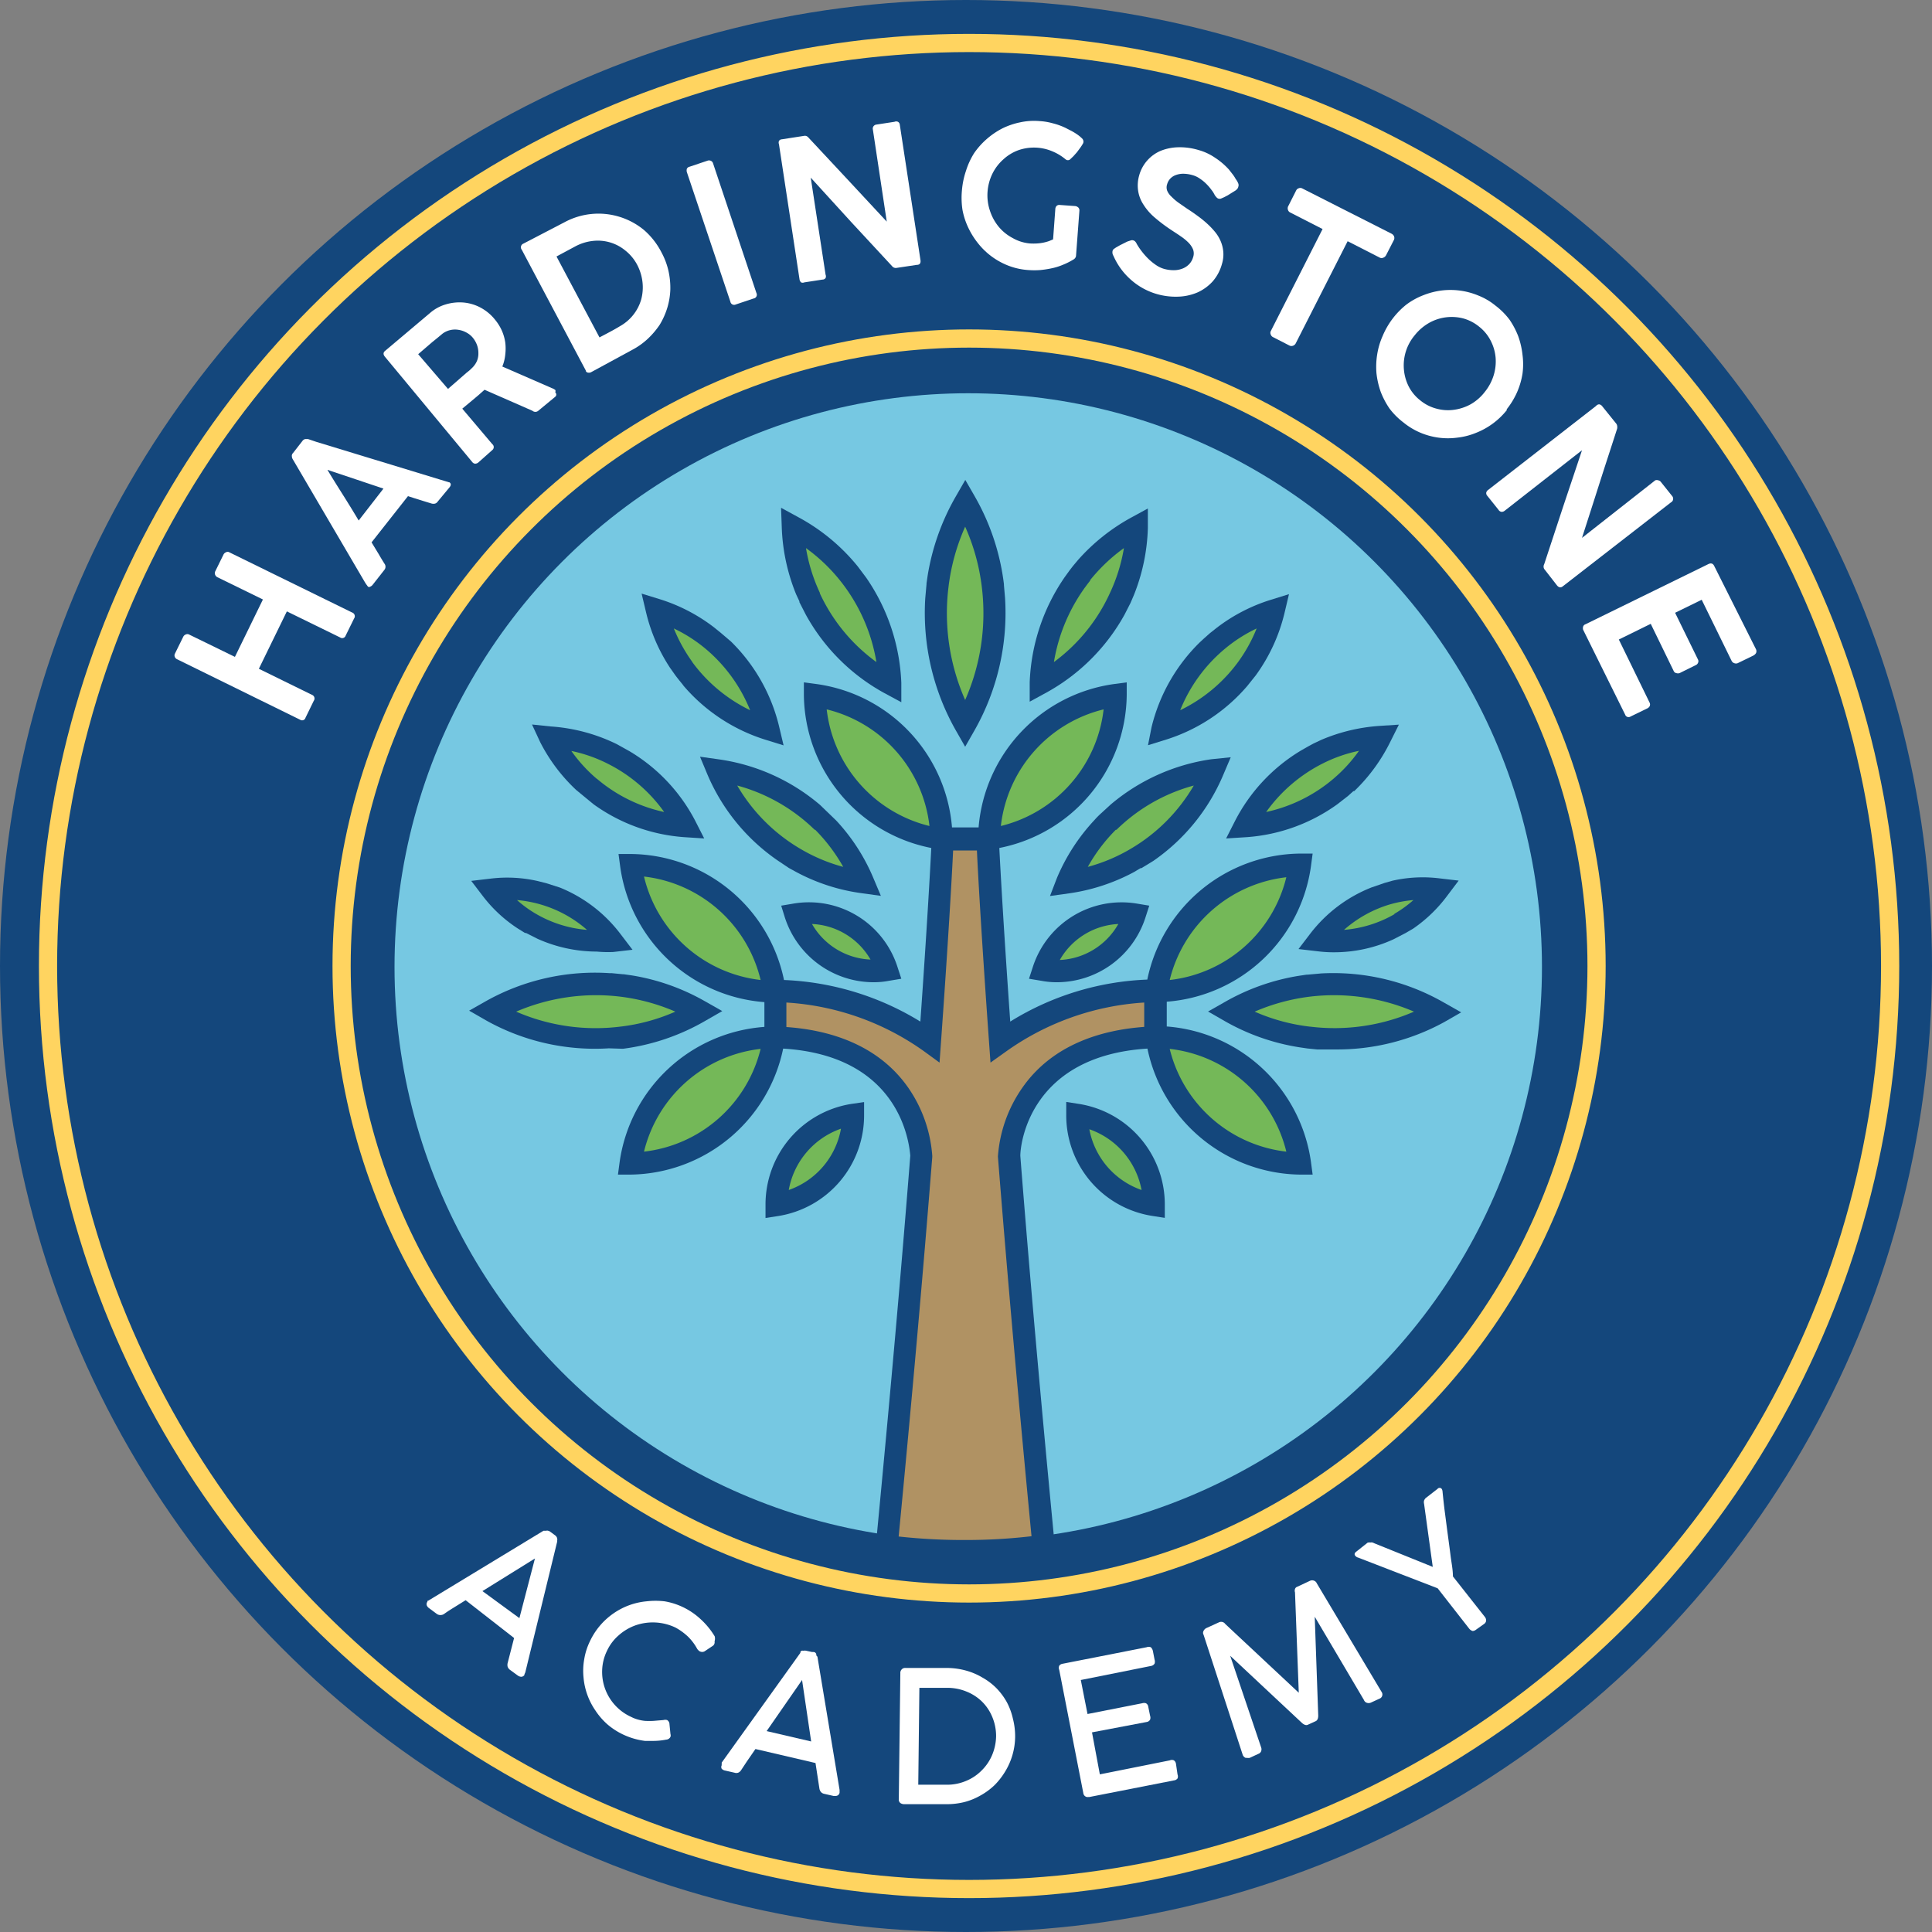 <svg id="Layer_1" data-name="Layer 1" xmlns="http://www.w3.org/2000/svg" viewBox="0 0 138 138"><rect x="0" y="0" width="138" height="138" fill="#808080" stroke="none"/><defs><style>.cls-1{fill:#14477c;}.cls-2{fill:#76c8e2;}.cls-3{fill:none;stroke:#ffd460;stroke-miterlimit:10;stroke-width:1.3px;}.cls-4{fill:#fff;}.cls-5{fill:#b09263;}.cls-6{fill:#74b858;}</style></defs><circle class="cls-1" cx="69" cy="69" r="69"/><circle class="cls-2" cx="69.16" cy="69.07" r="40.98"/><circle class="cls-3" cx="69.22" cy="69" r="44.82"/><ellipse class="cls-3" cx="69.22" cy="69" rx="65.79" ry="65.93"/><path class="cls-4" d="M25.15,43.75l-8.77-4.3a.23.23,0,0,0-.24,0,.33.33,0,0,0-.18.17l-.59,1.2a.29.29,0,0,0,0,.24.33.33,0,0,0,.16.17l3.25,1.59-2,4.1L13.5,45.32a.26.26,0,0,0-.23,0,.32.32,0,0,0-.18.16l-.6,1.22a.27.27,0,0,0,0,.23.31.31,0,0,0,.16.16l8.79,4.32a.25.25,0,0,0,.38-.14l.59-1.21a.28.28,0,0,0-.13-.43l-3.79-1.86,2-4.1,3.8,1.86a.26.26,0,0,0,.4-.13l.6-1.22A.28.28,0,0,0,25.15,43.75Z"/><path class="cls-4" d="M32.14,34.45l-.07,0-9.48-2.89L22,31.36h-.19a.33.33,0,0,0-.21.14l-.67.86a.27.27,0,0,0-.08.25.38.38,0,0,0,.06.19L26,41.48l.12.2.16.22,0,0a.14.14,0,0,0,.17,0,.39.39,0,0,0,.17-.13l.84-1.07a.36.36,0,0,0,0-.44c-.12-.19-.26-.42-.41-.68l-.51-.84,2.6-3.3.69.22.68.21.33.1a.51.51,0,0,0,.24,0,.37.37,0,0,0,.19-.15l.83-1c.13-.16.13-.28,0-.37Zm-6.52,2.73c-.35-.59-.72-1.19-1.11-1.81s-.77-1.22-1.12-1.81l4,1.34Z"/><path class="cls-4" d="M39.67,27.86l-.12-.08-3.67-1.6a3,3,0,0,0,.21-.85,3.62,3.62,0,0,0,0-.87,3.37,3.37,0,0,0-.25-.86,3.5,3.5,0,0,0-.5-.79,3.32,3.32,0,0,0-1-.83,3.19,3.19,0,0,0-1.22-.37,3.42,3.42,0,0,0-1.27.13,3,3,0,0,0-1.15.63l-3.19,2.69c-.15.12-.15.27,0,.44L33.73,33a.29.29,0,0,0,.21.12.37.37,0,0,0,.22-.08l1-.89a.27.27,0,0,0,0-.43l-2.14-2.53.71-.59.44-.37.26-.23.18-.16,3.42,1.5a.32.32,0,0,0,.42,0l1.21-1a.2.2,0,0,0,0-.31A.27.27,0,0,0,39.67,27.86Zm-5.6-2.08a1.56,1.56,0,0,1-.35.5l-.19.18-.2.16L32,27.78,29.87,25.3l1-.86.37-.3.36-.3a1.49,1.49,0,0,1,1.15-.28,1.69,1.69,0,0,1,.56.19,1.5,1.5,0,0,1,.46.37,1.81,1.81,0,0,1,.3.52,1.65,1.65,0,0,1,.1.58A1.38,1.38,0,0,1,34.07,25.78Z"/><path class="cls-4" d="M47.26,18.05A5.34,5.34,0,0,0,46,16.43a5.09,5.09,0,0,0-1.74-.94,5.1,5.1,0,0,0-3.93.38L37.39,17.4a.28.28,0,0,0-.12.44l4.57,8.62c0,.11.12.16.19.16a.34.34,0,0,0,.22-.05L45.14,25a5.12,5.12,0,0,0,1.13-.8,5.89,5.89,0,0,0,.85-1,5.38,5.38,0,0,0,.54-1.2,5.13,5.13,0,0,0,.22-1.3,5.59,5.59,0,0,0-.13-1.34A5.15,5.15,0,0,0,47.26,18.05ZM45.8,21.39a3.19,3.19,0,0,1-1.52,1.91c-.29.18-.59.34-.89.5l-.57.3-3.07-5.78,1.36-.73a3.45,3.45,0,0,1,1.23-.38,3.11,3.11,0,0,1,1.22.1,3.07,3.07,0,0,1,1.1.58,3.21,3.21,0,0,1,.84,1,3.51,3.51,0,0,1,.39,1.24A3.33,3.33,0,0,1,45.8,21.39Z"/><path class="cls-4" d="M50.93,11.66a.28.28,0,0,0-.17-.18.31.31,0,0,0-.23,0l-1.28.43a.27.27,0,0,0-.19.15.45.45,0,0,0,0,.23l3.11,9.26a.27.27,0,0,0,.38.2l1.28-.43a.27.27,0,0,0,.2-.39Z"/><path class="cls-4" d="M64.14,8.7a.31.31,0,0,0-.25,0l-1.3.2a.29.29,0,0,0-.25.3l1,6.63-2.79-3-2.8-3a.38.38,0,0,0-.17-.12.37.37,0,0,0-.18,0l-1.55.24a.25.25,0,0,0-.21.12.31.31,0,0,0,0,.23l1.47,9.66a.36.36,0,0,0,.11.21.28.28,0,0,0,.23,0l1.3-.2a.26.26,0,0,0,.22-.11.31.31,0,0,0,0-.24l-1.06-6.93,2.89,3.17L63.71,19a.34.34,0,0,0,.3.14l1.47-.22q.31,0,.27-.33L64.27,8.9A.26.26,0,0,0,64.14,8.7Z"/><path class="cls-4" d="M76.94,9.6a4.45,4.45,0,0,0-.43-.26l-.39-.2a4.7,4.7,0,0,0-.91-.33,4.39,4.39,0,0,0-.95-.16,4.66,4.66,0,0,0-1.4.09,5.24,5.24,0,0,0-1.28.44,5.6,5.6,0,0,0-1.11.76,5.43,5.43,0,0,0-.89,1A5.33,5.33,0,0,0,69,12.2a5.82,5.82,0,0,0-.29,1.39A5.73,5.73,0,0,0,68.75,15a5.22,5.22,0,0,0,.43,1.3,5.67,5.67,0,0,0,.73,1.14A5.1,5.1,0,0,0,72.09,19a4.85,4.85,0,0,0,1.37.29,5.89,5.89,0,0,0,.84,0,7.37,7.37,0,0,0,.84-.13,4.27,4.27,0,0,0,.79-.25,4.84,4.84,0,0,0,.72-.36h0a.38.38,0,0,0,.16-.14.3.3,0,0,0,.05-.15l.24-3.21a.29.29,0,0,0-.08-.23.41.41,0,0,0-.21-.1l-1.11-.08a.28.28,0,0,0-.23.07.34.34,0,0,0-.09.22l-.16,2.17-.29.12a3.26,3.26,0,0,1-.4.11,3.2,3.2,0,0,1-.46.06,4.17,4.17,0,0,1-.5,0A3,3,0,0,1,72.33,17a3.26,3.26,0,0,1-1-.81,3.5,3.5,0,0,1-.62-1.14,3.42,3.42,0,0,1-.17-1.36,3.53,3.53,0,0,1,.35-1.29,3.33,3.33,0,0,1,.76-1,3.21,3.21,0,0,1,1.09-.67,3.37,3.37,0,0,1,2.43.08,3.6,3.6,0,0,1,.93.56.37.37,0,0,0,.12.07l.09,0s.08,0,.15-.08l.21-.2.25-.28.23-.31a2.85,2.85,0,0,0,.17-.26.35.35,0,0,0,.07-.17.33.33,0,0,0-.12-.27A2.56,2.56,0,0,0,76.94,9.6Z"/><path class="cls-4" d="M88.26,12.78a2.33,2.33,0,0,0-.23-.35l-.25-.32a5.05,5.05,0,0,0-1-.85,3.93,3.93,0,0,0-1.16-.54,4.62,4.62,0,0,0-1.48-.2,3.57,3.57,0,0,0-1.25.26,2.67,2.67,0,0,0-.94.68,2.65,2.65,0,0,0-.58,1.07,2.59,2.59,0,0,0-.08,1.06,2.45,2.45,0,0,0,.37,1,4,4,0,0,0,.81.94,11.75,11.75,0,0,0,1.24.93c.21.14.42.27.63.42a3.54,3.54,0,0,1,.54.44,1.53,1.53,0,0,1,.34.5.83.83,0,0,1,0,.56,1.2,1.2,0,0,1-.29.5,1.33,1.33,0,0,1-.48.31,1.7,1.7,0,0,1-.61.11,2.53,2.53,0,0,1-.71-.1,1.94,1.94,0,0,1-.53-.25,4.06,4.06,0,0,1-.53-.42,4.88,4.88,0,0,1-.48-.53,4.82,4.82,0,0,1-.39-.57h0l0,0a.6.6,0,0,0-.09-.15.29.29,0,0,0-.16-.11.28.28,0,0,0-.17,0l-.25.08-.28.14-.26.13-.28.16-.16.11a.31.31,0,0,0-.08.13.46.46,0,0,0,.06.35v0h0A4.86,4.86,0,0,0,80.8,20a4.77,4.77,0,0,0,1.82,1,4.89,4.89,0,0,0,1.54.19,3.81,3.81,0,0,0,1.37-.3,3.28,3.28,0,0,0,1.09-.79,3.14,3.14,0,0,0,.66-1.24,2.33,2.33,0,0,0,.1-.85,2.48,2.48,0,0,0-.18-.76,2.7,2.7,0,0,0-.4-.67,5.53,5.53,0,0,0-.58-.61,7.41,7.41,0,0,0-.68-.55c-.24-.18-.49-.35-.74-.51l-.62-.43a3.61,3.61,0,0,1-.5-.43,1.2,1.2,0,0,1-.31-.43.69.69,0,0,1,0-.47.94.94,0,0,1,.22-.39,1,1,0,0,1,.38-.25,1.53,1.53,0,0,1,.54-.1,2.42,2.42,0,0,1,.67.1,1.69,1.69,0,0,1,.54.26,2.82,2.82,0,0,1,.46.38,3.31,3.31,0,0,1,.35.41,1.93,1.93,0,0,1,.24.38h0a1.12,1.12,0,0,0,.13.16.28.28,0,0,0,.14.09.33.33,0,0,0,.16,0l.23-.1.27-.14.27-.17h0l.26-.16a.75.75,0,0,0,.14-.12.35.35,0,0,0,.08-.16.34.34,0,0,0,0-.23A1.3,1.3,0,0,0,88.26,12.78Z"/><path class="cls-4" d="M98.82,18.4a.37.37,0,0,0,.19-.18l.56-1.09a.33.33,0,0,0,0-.26.38.38,0,0,0-.16-.17L93,13.45a.29.29,0,0,0-.24,0,.3.3,0,0,0-.18.16l-.55,1.09A.34.34,0,0,0,92,15a.31.31,0,0,0,.16.18l2.31,1.18-3.7,7.29a.28.28,0,0,0,0,.25.31.31,0,0,0,.16.18l1.19.61a.32.32,0,0,0,.25,0,.35.35,0,0,0,.18-.16l3.71-7.3,2.31,1.18A.3.3,0,0,0,98.82,18.4Z"/><path class="cls-4" d="M107.61,29.25a5.63,5.63,0,0,0,.75-1.23,5.45,5.45,0,0,0,.39-1.33,5.1,5.1,0,0,0,0-1.35,5.8,5.8,0,0,0-.3-1.31,5.74,5.74,0,0,0-.63-1.2,5.15,5.15,0,0,0-1-1,4.58,4.58,0,0,0-1.2-.71,5.19,5.19,0,0,0-2.65-.37,5.38,5.38,0,0,0-1.31.34,5,5,0,0,0-1.21.67A5.65,5.65,0,0,0,98.76,24a5.25,5.25,0,0,0-.39,1.32,5.55,5.55,0,0,0-.05,1.35,5.92,5.92,0,0,0,.3,1.31,5.74,5.74,0,0,0,.63,1.2,5.14,5.14,0,0,0,1,1,5,5,0,0,0,1.19.72,5.11,5.11,0,0,0,1.31.36,5,5,0,0,0,1.34,0,4.94,4.94,0,0,0,1.31-.33,5.29,5.29,0,0,0,2.24-1.65Zm-2.55-.38a3.4,3.4,0,0,1-1.2.4,3.1,3.1,0,0,1-1.25-.08,3,3,0,0,1-1.16-.59,3,3,0,0,1-.83-1,3.28,3.28,0,0,1-.34-1.2,3.34,3.34,0,0,1,.77-2.45,3.53,3.53,0,0,1,1-.87,3.29,3.29,0,0,1,2.45-.34,3.07,3.07,0,0,1,1.16.6,3,3,0,0,1,.82,1,3.24,3.24,0,0,1,.35,1.21,3.4,3.4,0,0,1-.14,1.26,3.55,3.55,0,0,1-.63,1.18A3.41,3.41,0,0,1,105.06,28.87Z"/><path class="cls-4" d="M119.51,35.65a.3.3,0,0,0-.08-.23l-.8-1a.29.29,0,0,0-.18-.11.3.3,0,0,0-.22,0L113,38.42c.42-1.31.84-2.61,1.25-3.9s.84-2.59,1.26-3.9a.53.53,0,0,0,0-.21.34.34,0,0,0-.08-.17l-1-1.24a.33.33,0,0,0-.21-.12A.32.32,0,0,0,114,29l-7.71,6a.33.33,0,0,0-.13.19.28.28,0,0,0,.08.23l.8,1a.29.29,0,0,0,.21.14.34.34,0,0,0,.23-.08L113,32.16c-.45,1.36-.91,2.72-1.36,4.07l-1.34,4.07a.35.35,0,0,0,0,.34l.91,1.17c.13.16.27.19.42.07l7.73-6A.28.28,0,0,0,119.51,35.65Z"/><path class="cls-4" d="M122.44,40.42c-.09-.18-.23-.22-.43-.12l-8.76,4.29a.26.26,0,0,0-.17.17.41.41,0,0,0,0,.22l3,6.06a.26.26,0,0,0,.39.14l1.15-.56a.42.42,0,0,0,.21-.17.29.29,0,0,0,0-.26l-2.2-4.51,2.28-1.12,1.64,3.37a.25.25,0,0,0,.19.15.39.39,0,0,0,.23,0l1.13-.56a.31.31,0,0,0,.19-.18.26.26,0,0,0,0-.22l-1.64-3.35,1.9-.93,2.13,4.35a.32.32,0,0,0,.2.18.33.33,0,0,0,.24,0l1.11-.54a.51.51,0,0,0,.2-.18.33.33,0,0,0,0-.27Z"/><path class="cls-4" d="M39.67,109.68l-.34-.25a.43.43,0,0,0-.18-.09.23.23,0,0,0-.14,0l-.11,0-.08,0-8.24,5,0,0-.05,0,0,.07a.28.28,0,0,0-.05.25.45.45,0,0,0,.17.21l.55.41a.44.44,0,0,0,.26.08.47.47,0,0,0,.25-.07c.15-.11.37-.26.65-.43l.9-.56L36.72,117l-.46,1.79a.57.57,0,0,0,0,.26.48.48,0,0,0,.16.22l.55.4a.45.45,0,0,0,.26.1h0a.28.28,0,0,0,.23-.13l0-.05.06-.13,2.28-9.35s0-.05,0-.08a.24.24,0,0,0,0-.12.3.3,0,0,0-.05-.14A.53.53,0,0,0,39.67,109.68Zm-1.46,1.64-1.11,4.26-2.64-1.93Z"/><path class="cls-4" d="M51.05,116.88h0a5.51,5.51,0,0,0-1-1.22,5,5,0,0,0-1.3-.88,4.88,4.88,0,0,0-1.28-.4,5.58,5.58,0,0,0-1.29,0,4.93,4.93,0,0,0-2.37.87,5,5,0,0,0-1.68,2,4.57,4.57,0,0,0-.4,1.27,4.68,4.68,0,0,0-.05,1.29,4.9,4.9,0,0,0,.85,2.37,4.91,4.91,0,0,0,.87,1,5,5,0,0,0,1.12.72,5.13,5.13,0,0,0,1.55.45l.57,0a4.83,4.83,0,0,0,.94-.09.36.36,0,0,0,.31-.2.32.32,0,0,0,0-.2l-.07-.7a.35.35,0,0,0-.17-.3.5.5,0,0,0-.26,0l-.71.06a5.93,5.93,0,0,1-.61,0,2.82,2.82,0,0,1-.52-.1,2.53,2.53,0,0,1-.48-.19,3.5,3.5,0,0,1-1.12-.81,3.52,3.52,0,0,1-.94-2.49,3.39,3.39,0,0,1,.34-1.4,3.3,3.3,0,0,1,.84-1.12,3.69,3.69,0,0,1,1.19-.71,3.76,3.76,0,0,1,2.88.16,4.31,4.31,0,0,1,.87.63,3.68,3.68,0,0,1,.65.85.45.45,0,0,0,.1.13.25.25,0,0,0,.1.08.36.36,0,0,0,.35,0l.54-.36a.32.32,0,0,0,.17-.35A.64.64,0,0,0,51.05,116.88Z"/><path class="cls-4" d="M58.3,118.24h0a.21.21,0,0,0,0-.11.33.33,0,0,0-.1-.11A.54.54,0,0,0,58,118l-.42-.09a.44.44,0,0,0-.19,0,.46.46,0,0,0-.14,0,.6.6,0,0,0-.08.08l0,.07-5.62,7.84a.17.17,0,0,1,0,.05l0,.06a.45.45,0,0,0,0,.08.27.27,0,0,0,0,.25.45.45,0,0,0,.25.13l.66.15a.41.41,0,0,0,.27,0,.46.46,0,0,0,.2-.17l.43-.65.6-.87,4.29,1,.28,1.83a.54.54,0,0,0,.1.23.42.42,0,0,0,.24.14l.66.15a.39.39,0,0,0,.14,0,.28.28,0,0,0,.3-.23v-.2l-1.58-9.5A.31.31,0,0,0,58.3,118.24Zm-.36,6.15-3.18-.74L57.29,120Z"/><path class="cls-4" d="M71.92,121.59a4.73,4.73,0,0,0-.74-1,4.53,4.53,0,0,0-1-.76,4.69,4.69,0,0,0-1.17-.5,5.21,5.21,0,0,0-1.33-.19l-3,0h0a.33.33,0,0,0-.27.1.36.36,0,0,0-.1.28l-.11,9a.3.3,0,0,0,.13.28.48.48,0,0,0,.24.07l3,0h.06a5.16,5.16,0,0,0,1.25-.15,4.65,4.65,0,0,0,1.17-.48,4.8,4.8,0,0,0,1-.74,5.22,5.22,0,0,0,.77-1,4.86,4.86,0,0,0,.69-2.44,5.09,5.09,0,0,0-.16-1.3A4.75,4.75,0,0,0,71.92,121.59ZM71.15,124a3.62,3.62,0,0,1-.28,1.35,3.4,3.4,0,0,1-.75,1.11,3.34,3.34,0,0,1-1.12.75,3.48,3.48,0,0,1-1.41.27l-2,0,.08-6.92,2,0a3.57,3.57,0,0,1,1.35.26,3.39,3.39,0,0,1,1.1.7,3.3,3.3,0,0,1,.74,1.08A3.53,3.53,0,0,1,71.15,124Z"/><path class="cls-4" d="M84,126a.36.36,0,0,0-.15-.26.35.35,0,0,0-.29,0l-5,1L78,123.74,81.9,123a.33.33,0,0,0,.25-.17.41.41,0,0,0,0-.27l-.13-.64a.32.32,0,0,0-.17-.26.44.44,0,0,0-.26,0l-3.91.77-.48-2.43,5-1a.38.38,0,0,0,.27-.17.45.45,0,0,0,0-.28l-.12-.62a.51.51,0,0,0-.15-.27.42.42,0,0,0-.3,0l-6,1.18a.36.36,0,0,0-.24.14.38.38,0,0,0,0,.3l1.72,8.8a.32.32,0,0,0,.14.23.27.27,0,0,0,.18.05h.1l6.06-1.19a.36.36,0,0,0,.25-.14.37.37,0,0,0,0-.28Z"/><path class="cls-4" d="M94.06,113.1a.35.35,0,0,0-.19-.19.37.37,0,0,0-.29,0l-.92.43a.25.25,0,0,0-.16.16.38.38,0,0,0,0,.24l.27,7.17L87.52,116a.36.36,0,0,0-.45-.12l-.9.41a.43.43,0,0,0-.2.2.28.28,0,0,0,0,.28l2.8,8.59a.39.39,0,0,0,.2.2l.1,0a.53.53,0,0,0,.2,0l.6-.28a.33.33,0,0,0,.21-.19.39.39,0,0,0,0-.28l-2.21-6.54L93,123.07c.16.14.3.18.41.13l.57-.26c.12-.06.18-.19.18-.4l-.25-7.06,3.51,5.94a.34.34,0,0,0,.19.2.4.4,0,0,0,.3,0l.61-.28a.32.32,0,0,0,.17-.48Z"/><path class="cls-4" d="M103.78,112.6c0-.5-.11-1-.17-1.49s-.13-1-.2-1.52-.13-1-.2-1.53-.12-1-.17-1.5a.44.44,0,0,0-.06-.21.19.19,0,0,0-.3,0l-.85.66a.55.55,0,0,0-.11.17.47.47,0,0,0,0,.24l.62,4.5-4.16-1.68-.15-.06a.22.22,0,0,0-.13,0,.2.2,0,0,0-.11,0l-.09,0-.82.65c-.15.11-.13.21-.1.26a.38.38,0,0,0,.24.17l5.67,2.19,2.25,2.88a.49.49,0,0,0,.25.17h0a.4.4,0,0,0,.22-.08L106,116a.32.32,0,0,0,.15-.23.4.4,0,0,0-.1-.29Z"/><path class="cls-1" d="M64.25,110.39l9.93.09,1.08-.79,0-.13c-.91-9.5-1.72-18.56-2.38-27,0-.94.75-7.14,9.08-7.66a11.29,11.29,0,0,0,10.89,9h.91l-.12-.9a11.26,11.26,0,0,0-10.3-9.68V71.55a11.26,11.26,0,0,0,10.3-9.68l.12-.9h-.91a11.27,11.27,0,0,0-10.9,9,20,20,0,0,0-9.79,3c-.47-6.65-.7-10.82-.78-12.4a11.26,11.26,0,0,0,9.1-10.92v-.91l-.9.12a11.26,11.26,0,0,0-9.68,10.24H68a11.26,11.26,0,0,0-9.68-10.24l-.9-.12v.91a11.26,11.26,0,0,0,9.1,10.92c-.08,1.58-.31,5.75-.78,12.4A20.15,20.15,0,0,0,56,70a11.28,11.28,0,0,0-10.91-9h-.91l.12.9a11.26,11.26,0,0,0,10.3,9.68v1.77A11.26,11.26,0,0,0,44.26,83l-.12.9h.91a11.29,11.29,0,0,0,10.89-9c8.33.51,9,6.71,9.08,7.65-.66,8.43-1.47,17.48-2.38,27Z"/><path class="cls-1" d="M68.25,52.13l.69,1.21.69-1.21a17,17,0,0,0,2.16-9.41l-.08-.92v-.07h0a16.6,16.6,0,0,0-2.07-6.25l-.69-1.2-.69,1.2a16.65,16.65,0,0,0-2,5.64l-.08.55v.06l-.09,1A17,17,0,0,0,68.25,52.13Z"/><path class="cls-1" d="M56.69,64.54l-.89.15.27.87a6.67,6.67,0,0,0,6.32,4.6,5.74,5.74,0,0,0,1.09-.1l.9-.15-.28-.86A6.64,6.64,0,0,0,56.69,64.54Z"/><path class="cls-1" d="M60.82,78.85a7.27,7.27,0,0,0-6.14,7.23V87l.9-.14a7.27,7.27,0,0,0,6.14-7.23v-.91Z"/><path class="cls-1" d="M56.87,42.46h0l.23.49,0,.06.45.88a14.15,14.15,0,0,0,5.61,5.61l1.22.66,0-1.38a14.2,14.2,0,0,0-2.51-7.52l-.6-.8A14,14,0,0,0,57,36.93l-1.21-.66.05,1.39A13.9,13.9,0,0,0,56.87,42.46Z"/><path class="cls-1" d="M51.47,45.19l0,0h0L51,44.81l0,0h0a12.38,12.38,0,0,0-3.84-2l-1.33-.41.32,1.35a12.41,12.41,0,0,0,1.71,3.95h0l.36.51c.17.23.35.45.53.67l.08.11h0a12.65,12.65,0,0,0,5.82,3.84l1.32.41-.32-1.35a12.62,12.62,0,0,0-3.44-6.07Z"/><path class="cls-1" d="M41.62,56.83m.78.62a12.59,12.59,0,0,0,6.52,2.35l1.38.09-.63-1.24a12.47,12.47,0,0,0-4.72-5l-.88-.49a12.61,12.61,0,0,0-4.73-1.27L38,51.75,38.58,53a12.37,12.37,0,0,0,2.58,3.43"/><path class="cls-1" d="M37,66.33l.5.31h0l.07,0,.81.41a10.37,10.37,0,0,0,4.24.92A8.92,8.92,0,0,0,43.8,68l1.38-.16-.84-1.1A10.26,10.26,0,0,0,40,63.4L39,63.08h0l-.6-.15a9.79,9.79,0,0,0-3.37-.17l-1.37.16.84,1.1A10,10,0,0,0,37,66.33Z"/><path class="cls-1" d="M44.43,74.91h.08a15.71,15.71,0,0,0,5.88-2l1.2-.69-1.2-.68a15.53,15.53,0,0,0-5.27-1.87l-.56-.08H44.5l-.82-.08h-.16a15.92,15.92,0,0,0-8.81,2l-1.2.68,1.2.69a15.92,15.92,0,0,0,8.78,2Z"/><path class="cls-1" d="M56.35,62l.53.29h0a13.76,13.76,0,0,0,4.67,1.51l1.37.19-.54-1.28a13.88,13.88,0,0,0-2.65-4.1l-1.16-1.12a14.22,14.22,0,0,0-7.22-3.25L50,54.05l.53,1.27a14.18,14.18,0,0,0,5,6.13Z"/><path class="cls-1" d="M73.78,69.05l-.28.86.9.15a5.82,5.82,0,0,0,1.09.1,6.66,6.66,0,0,0,6.32-4.6l.28-.87-.9-.15A6.66,6.66,0,0,0,73.78,69.05Z"/><path class="cls-1" d="M77.06,78.85l-.9-.14v.91a7.27,7.27,0,0,0,6.14,7.23l.9.14v-.91A7.27,7.27,0,0,0,77.06,78.85Z"/><path class="cls-1" d="M80.32,43.91l.43-.84,0,0,.24-.56a13.9,13.9,0,0,0,1-4.8l0-1.39-1.21.66A14.13,14.13,0,0,0,77,40l-.36.43,0,0h0l-.24.31-.34.47a14.15,14.15,0,0,0-2.51,7.53l0,1.38,1.21-.66A14.19,14.19,0,0,0,80.32,43.91Z"/><path class="cls-1" d="M82,53.23l1.32-.41A12.6,12.6,0,0,0,89.09,49l.6-.75,0,0h0a12.52,12.52,0,0,0,2.06-4.46l.32-1.35-1.32.41a12.32,12.32,0,0,0-3.85,2l-.48.38-.45.4-.29.27a12.65,12.65,0,0,0-3.43,6.06Z"/><path class="cls-1" d="M88.21,58.65l-.63,1.24L89,59.8a12.59,12.59,0,0,0,6.52-2.35l.76-.59,0,0h0l.39-.35.06,0h0A12.62,12.62,0,0,0,99.3,53l.62-1.24-1.38.09a12.8,12.8,0,0,0-4.17,1l-.55.26h0l-.37.2-.49.28A12.55,12.55,0,0,0,88.21,58.65Z"/><path class="cls-1" d="M98.89,63.07h0l-.93.32a10.26,10.26,0,0,0-4.37,3.3l-.84,1.1,1.38.16a8.92,8.92,0,0,0,1.16.07,10.17,10.17,0,0,0,4.23-.92l.89-.46.29-.17.24-.14h0A10.27,10.27,0,0,0,103.36,64l.83-1.1-1.37-.16a9.79,9.79,0,0,0-3.37.17Z"/><path class="cls-1" d="M94.38,69.53l-1,.09h-.06l-.54.08a15.63,15.63,0,0,0-5.29,1.87l-1.2.68,1.2.69a15.64,15.64,0,0,0,5.28,1.86l.61.09.69.07.29,0c.32,0,.63,0,1,0A15.89,15.89,0,0,0,103.17,73l1.2-.69-1.2-.68A15.88,15.88,0,0,0,94.38,69.53Z"/><path class="cls-1" d="M86.54,54.23a14.25,14.25,0,0,0-7.21,3.24l-.73.67h0a5.66,5.66,0,0,0-.42.43h0A14,14,0,0,0,75.5,62.7L75,64l1.37-.19A13.91,13.91,0,0,0,81,62.29h0l.47-.28.06,0h0l.35-.21.49-.3h0a14.16,14.16,0,0,0,5-6.14l.54-1.27Z"/><path class="cls-5" d="M71.28,82.6v0A9.77,9.77,0,0,1,73,77.73c2.21-3.2,5.82-4.17,8.73-4.38v-.07h0V71.61a19,19,0,0,0-9.83,3.47l-1.15.82-.1-1.4c-.53-7.39-.79-12-.87-13.75h-1.7c-.08,1.72-.34,6.36-.87,13.75l-.1,1.4L66,75.09a18.88,18.88,0,0,0-9.83-3.48v1.67h0v.08c2.91.2,6.52,1.17,8.73,4.37a9.77,9.77,0,0,1,1.69,4.82v.1c-.67,8.47-1.48,17.58-2.4,27.1A42.37,42.37,0,0,0,69,110a40.28,40.28,0,0,0,4.68-.27c-.92-9.54-1.73-18.65-2.4-27.11Z"/><path class="cls-6" d="M67.75,41.93A15.35,15.35,0,0,0,68.94,50a15.37,15.37,0,0,0,1.19-8.07h0a14.92,14.92,0,0,0-1.19-4.31,14.92,14.92,0,0,0-1.19,4.31Z"/><path class="cls-6" d="M46,62.61A9.7,9.7,0,0,0,54.33,70,9.71,9.71,0,0,0,46,62.61Z"/><path class="cls-6" d="M54.33,74.92A9.7,9.7,0,0,0,46,82.26,9.71,9.71,0,0,0,54.33,74.92Z"/><path class="cls-6" d="M58,66a5.06,5.06,0,0,0,4.18,2.54A5.08,5.08,0,0,0,58,66Z"/><path class="cls-6" d="M56.34,85a5.7,5.7,0,0,0,3.73-4.38A5.7,5.7,0,0,0,56.34,85Z"/><path class="cls-6" d="M59.05,50.67A9.71,9.71,0,0,0,66.39,59,9.7,9.7,0,0,0,59.05,50.67Z"/><path class="cls-6" d="M58.55,42.36a12.61,12.61,0,0,0,4.05,4.93A12.58,12.58,0,0,0,60,41.46h0a12.36,12.36,0,0,0-2.43-2.31,12.27,12.27,0,0,0,1,3.21Z"/><line class="cls-6" x1="57.87" y1="42.67" x2="57.87" y2="42.67"/><path class="cls-6" d="M49.44,47.28a11.15,11.15,0,0,0,4.14,3.45,11.15,11.15,0,0,0-3.16-4.37h0a10.63,10.63,0,0,0-2.29-1.47,11.41,11.41,0,0,0,1.32,2.39Z"/><path class="cls-6" d="M42.64,55.63A11,11,0,0,0,47.44,58a11,11,0,0,0-4.07-3.47h0a10.38,10.38,0,0,0-2.56-.89,10.76,10.76,0,0,0,1.83,2Z"/><path class="cls-6" d="M44.31,71.19a14.45,14.45,0,0,0-7.44,1.07,14.24,14.24,0,0,0,7.44,1.07h0a13.64,13.64,0,0,0,3.93-1.07,14.31,14.31,0,0,0-3.93-1.07Z"/><path class="cls-6" d="M58.19,59.27a12.63,12.63,0,0,0-5.53-3.16,12.6,12.6,0,0,0,4.49,4.51h0a12.23,12.23,0,0,0,3.08,1.3,12.41,12.41,0,0,0-2-2.65Z"/><path class="cls-6" d="M83.55,70a9.69,9.69,0,0,0,8.33-7.34A9.72,9.72,0,0,0,83.55,70Z"/><path class="cls-6" d="M91.88,82.26a9.69,9.69,0,0,0-8.33-7.34A9.72,9.72,0,0,0,91.88,82.26Z"/><path class="cls-6" d="M75.7,68.57A5.06,5.06,0,0,0,79.88,66,5.09,5.09,0,0,0,75.7,68.57Z"/><path class="cls-6" d="M77.81,80.66A5.7,5.7,0,0,0,81.54,85,5.7,5.7,0,0,0,77.81,80.66Z"/><path class="cls-6" d="M71.49,59a9.71,9.71,0,0,0,7.34-8.33A9.7,9.7,0,0,0,71.49,59Z"/><path class="cls-6" d="M77.88,41.46a12.58,12.58,0,0,0-2.6,5.83,12.61,12.61,0,0,0,4-4.93h0a12.27,12.27,0,0,0,1-3.21,12.36,12.36,0,0,0-2.43,2.31Z"/><path class="cls-6" d="M88.44,47.28a11,11,0,0,0,1.32-2.39,10.63,10.63,0,0,0-2.29,1.47h0a11.08,11.08,0,0,0-3.17,4.37,11.15,11.15,0,0,0,4.14-3.45Z"/><path class="cls-6" d="M95.24,55.63a10.76,10.76,0,0,0,1.83-2,10.38,10.38,0,0,0-2.56.89h0A11.1,11.1,0,0,0,90.44,58a11,11,0,0,0,4.8-2.37Z"/><path class="cls-6" d="M99.57,65.29a8.6,8.6,0,0,0,1.39-1,8.72,8.72,0,0,0-1.68.31h0A8.69,8.69,0,0,0,96,66.42a8.62,8.62,0,0,0,3.62-1.13Z"/><path class="cls-6" d="M93.57,73.33A14.29,14.29,0,0,0,101,72.26a14.5,14.5,0,0,0-7.45-1.07h0a14.4,14.4,0,0,0-3.93,1.07,13.72,13.72,0,0,0,3.93,1.07Z"/><path class="cls-6" d="M79.7,59.27a12.14,12.14,0,0,0-2,2.65,12.23,12.23,0,0,0,3.08-1.3h0a12.6,12.6,0,0,0,4.49-4.51,12.55,12.55,0,0,0-5.52,3.16Z"/><path class="cls-6" d="M38.6,64.6h0a8.69,8.69,0,0,1,3.33,1.82,8.62,8.62,0,0,1-3.62-1.13h0a8.1,8.1,0,0,1-1.38-1A8.76,8.76,0,0,1,38.6,64.6Z"/></svg>
